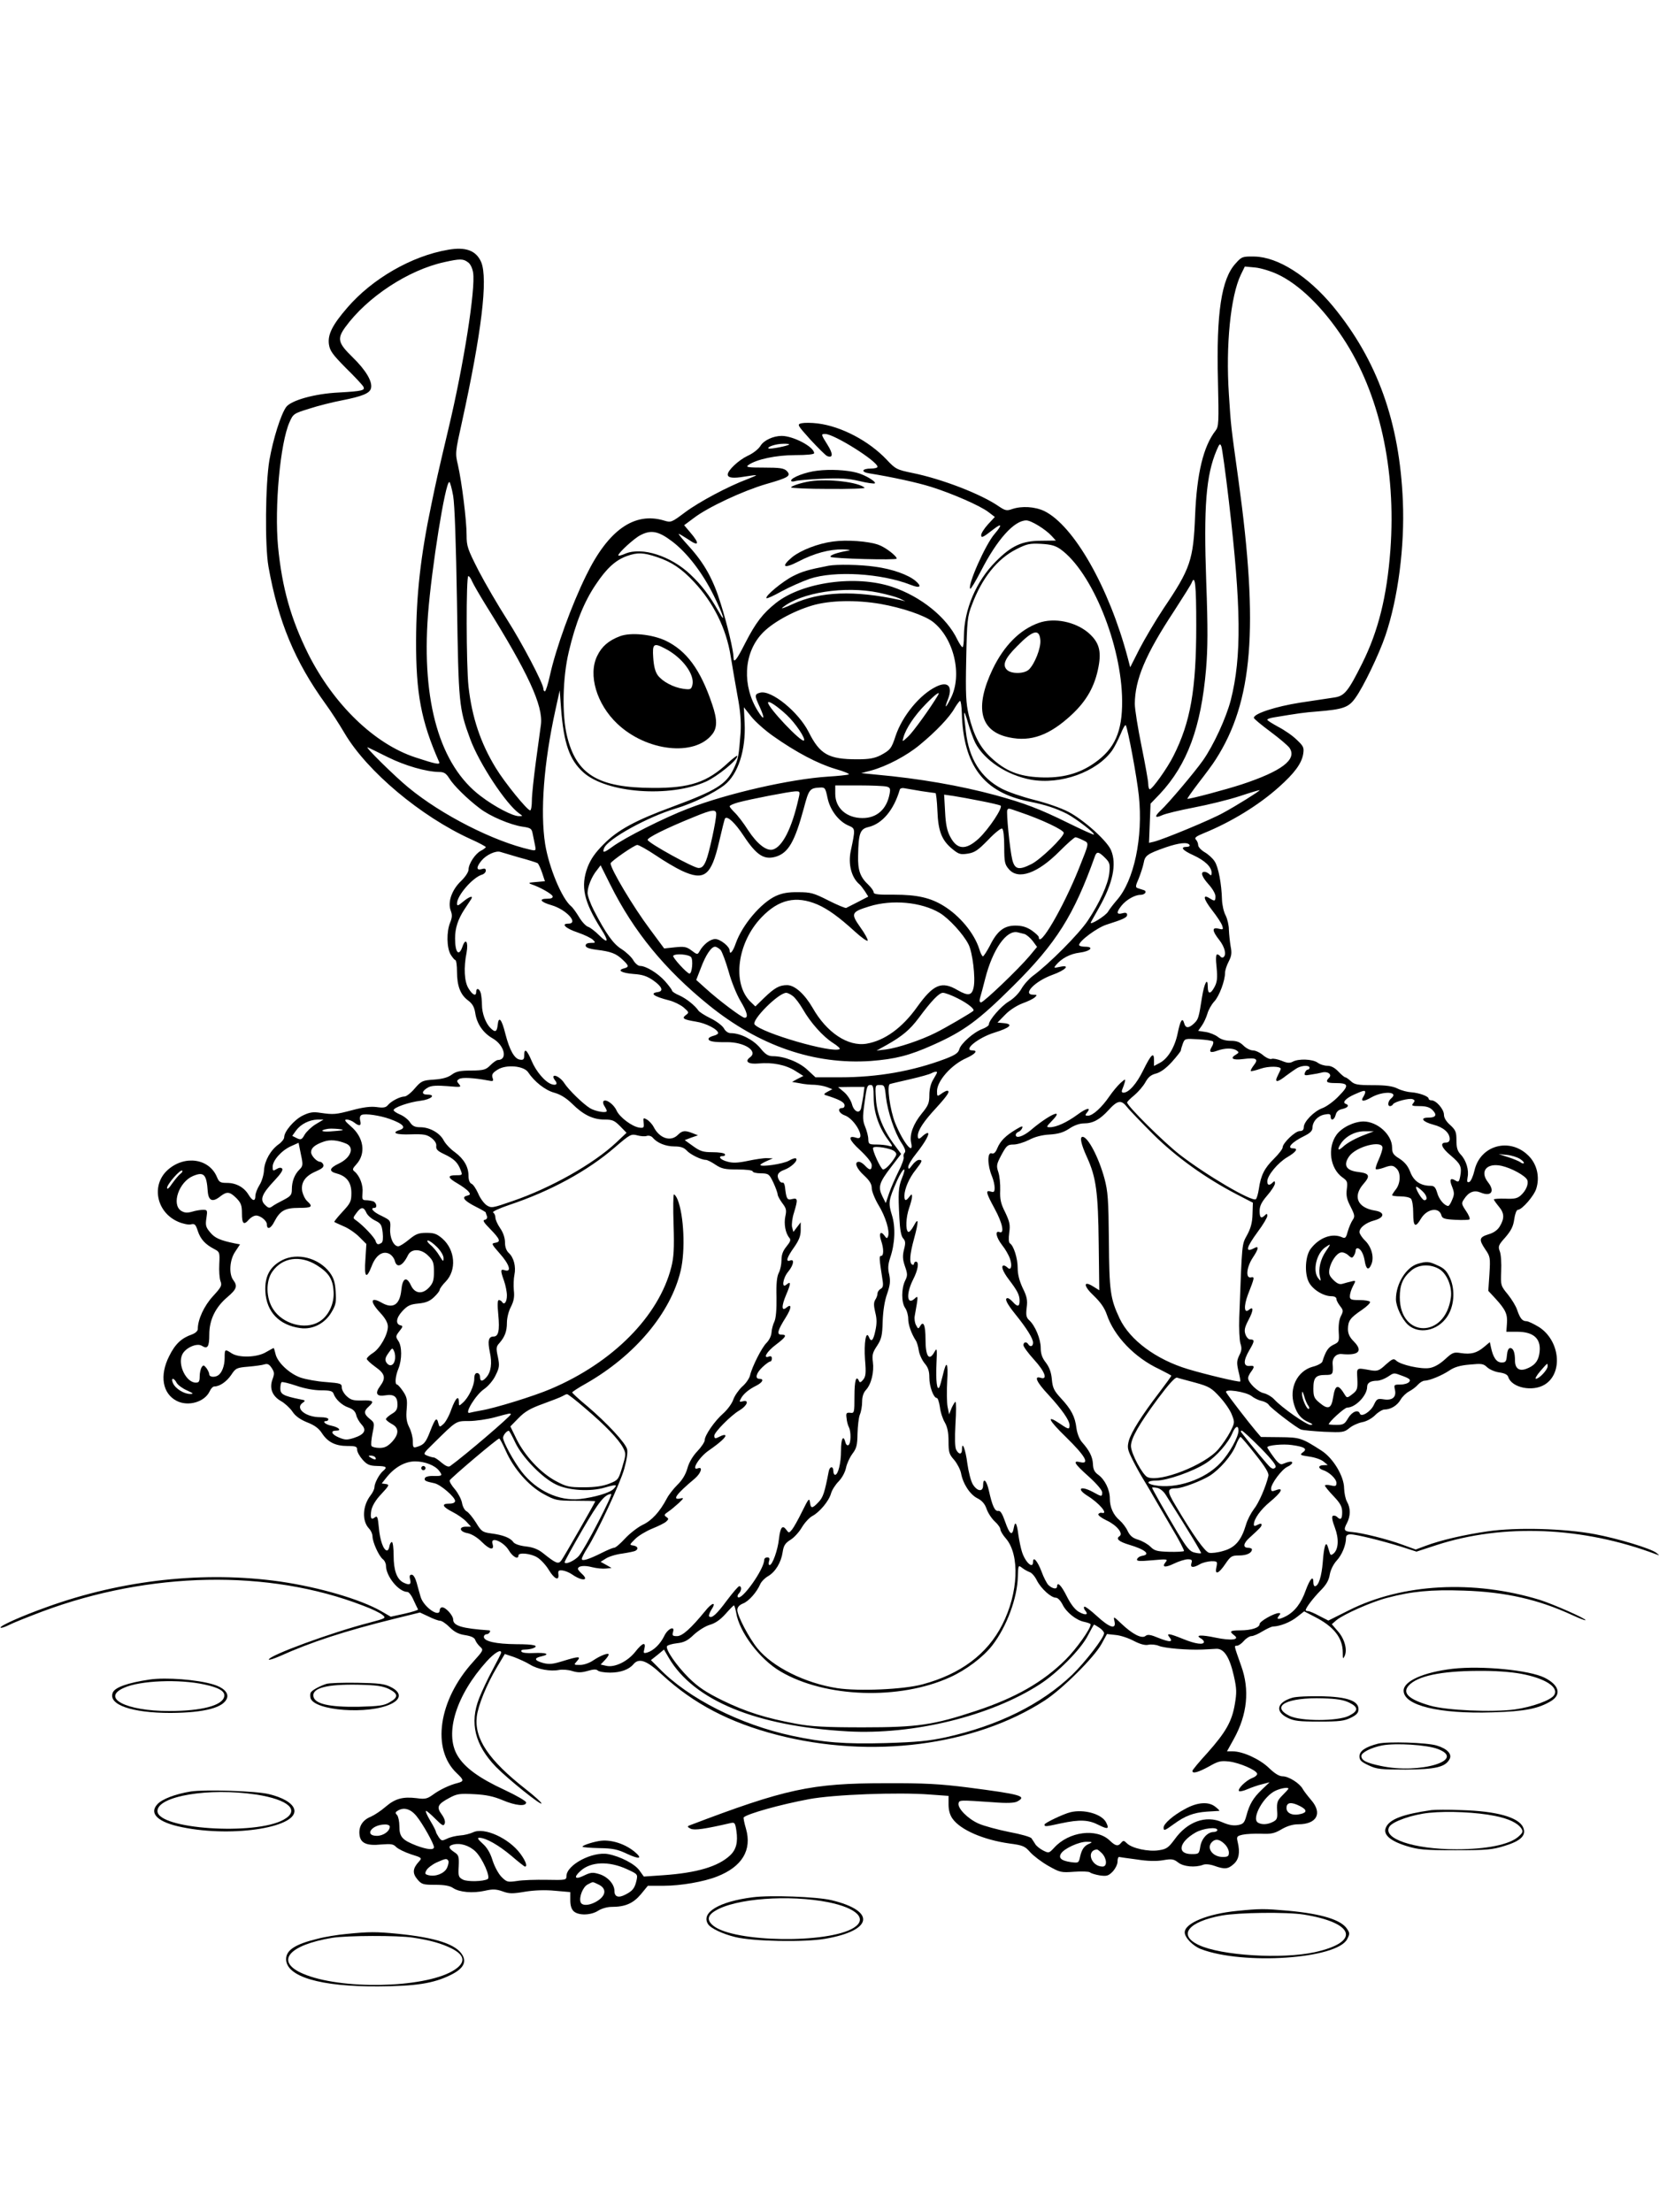 <?xml version="1.0" standalone="no"?>
<!DOCTYPE svg PUBLIC "-//W3C//DTD SVG 20010904//EN"
 "http://www.w3.org/TR/2001/REC-SVG-20010904/DTD/svg10.dtd">
<svg version="1.0" xmlns="http://www.w3.org/2000/svg"
 width="864pt" height="1152pt" viewBox="0 0 864 1152"
 preserveAspectRatio="xMidYMid meet">

<g transform="translate(0,1152) scale(0.1,-0.1)"
fill="#000000" stroke="none">
<path d="M2332 10219 c-188 -32 -394 -151 -523 -301 -78 -90 -103 -140 -96
-191 5 -34 19 -53 87 -122 46 -45 87 -89 92 -98 11 -20 -4 -24 -128 -31 -125
-6 -249 -41 -274 -76 -28 -40 -67 -164 -87 -276 -21 -125 -24 -444 -5 -554 51
-287 138 -495 297 -715 28 -38 73 -108 100 -154 117 -198 397 -433 657 -551
43 -19 77 -38 78 -41 0 -3 -11 -12 -25 -19 -31 -16 -65 -69 -65 -99 0 -12 -17
-38 -39 -59 -48 -46 -70 -109 -54 -153 9 -23 8 -37 -3 -64 -19 -47 -18 -130 3
-166 10 -16 21 -29 25 -29 4 0 8 -27 8 -60 0 -74 18 -121 58 -150 22 -17 32
-33 37 -65 8 -56 41 -104 90 -132 62 -35 81 -112 28 -113 -7 0 -24 -12 -39
-27 -24 -24 -34 -27 -100 -28 -57 0 -78 -4 -101 -21 -20 -15 -49 -23 -93 -26
-60 -4 -66 -7 -100 -46 -19 -23 -44 -42 -53 -42 -23 0 -70 -24 -87 -45 -11
-13 -24 -15 -59 -10 -32 4 -70 -1 -126 -16 -87 -23 -97 -24 -167 -14 -37 6
-56 3 -91 -14 -45 -22 -97 -83 -97 -113 0 -9 -13 -26 -29 -37 -42 -30 -73 -86
-76 -134 -1 -23 -11 -58 -23 -77 -12 -19 -22 -45 -22 -57 0 -31 -15 -29 -36 6
-23 38 -64 61 -112 61 -35 0 -41 4 -52 30 -40 97 -167 116 -255 39 -89 -78
-62 -221 52 -271 25 -11 55 -17 67 -14 20 5 25 0 36 -34 14 -43 39 -70 85 -94
29 -15 30 -18 27 -78 -2 -35 1 -75 6 -89 9 -23 5 -31 -39 -79 -46 -50 -79
-121 -79 -171 0 -10 -12 -21 -30 -28 -55 -19 -88 -50 -119 -113 -51 -101 -35
-195 39 -233 60 -31 146 -6 172 50 6 14 17 25 24 25 28 0 64 25 88 60 23 35
28 38 88 43 35 3 73 8 85 12 16 5 25 1 38 -19 14 -21 15 -30 4 -59 -17 -47 -1
-87 44 -113 20 -11 47 -36 60 -55 15 -23 40 -41 77 -56 39 -15 61 -32 77 -57
30 -46 70 -66 133 -66 43 0 50 -3 50 -20 0 -11 13 -34 28 -51 23 -26 36 -32
75 -33 50 -1 56 -6 31 -27 -19 -16 -44 -63 -44 -84 0 -9 -9 -28 -20 -42 -42
-54 -46 -132 -9 -172 11 -11 19 -30 19 -43 1 -30 32 -99 53 -117 10 -7 17 -23
17 -34 0 -55 66 -137 112 -137 7 0 22 -19 32 -43 11 -23 21 -45 23 -48 2 -3
-29 -13 -69 -22 l-73 -16 -50 29 c-109 62 -321 124 -525 154 -393 56 -822 10
-1217 -133 -129 -46 -248 -99 -240 -107 3 -3 22 3 44 14 21 11 99 42 173 70
559 209 1179 221 1670 31 44 -16 89 -38 101 -48 21 -17 20 -18 -67 -41 -198
-51 -524 -171 -524 -192 0 -4 26 4 58 18 162 73 339 131 599 195 l130 32 45
-21 c24 -12 51 -22 60 -22 9 0 31 -15 50 -34 25 -25 47 -36 81 -41 31 -5 48
-13 52 -25 3 -9 14 -25 25 -35 19 -17 18 -19 -36 -79 -181 -199 -218 -455 -85
-580 38 -36 38 -42 4 -51 -41 -10 -94 -35 -130 -62 -28 -20 -40 -23 -82 -17
-73 9 -113 -2 -162 -44 -24 -21 -59 -44 -77 -52 -43 -17 -64 -50 -60 -92 4
-46 36 -61 114 -53 51 4 63 2 77 -13 10 -10 44 -27 77 -38 58 -18 59 -19 41
-39 -32 -35 -34 -60 -7 -92 22 -26 30 -28 93 -28 47 0 76 -5 93 -17 33 -22
103 -28 165 -14 40 9 58 9 92 -3 35 -13 52 -13 117 -2 49 8 105 10 156 5 l80
-7 0 -42 c0 -28 6 -47 18 -58 25 -23 90 -21 127 3 17 11 47 20 70 20 71 0 112
18 152 65 l37 45 84 0 c87 0 208 21 276 48 131 51 183 138 151 249 -9 30 -14
57 -12 59 19 19 190 67 340 95 127 24 464 37 631 24 l96 -7 0 -45 c0 -29 7
-55 21 -74 41 -58 161 -110 297 -129 69 -9 80 -14 107 -45 17 -19 59 -51 94
-71 62 -35 67 -36 136 -31 40 3 77 1 81 -3 5 -5 28 -12 51 -16 36 -5 45 -3 67
19 14 15 26 38 26 52 0 14 3 25 8 25 4 -1 45 -7 92 -13 57 -9 102 -10 137 -4
46 8 56 6 79 -12 28 -22 89 -27 129 -12 12 5 36 3 59 -5 53 -19 71 -18 101 9
27 24 34 60 21 114 -7 29 -5 32 26 39 18 4 61 6 96 5 52 -2 69 1 106 23 29 17
59 26 86 26 98 0 129 57 68 127 -18 21 -38 47 -44 58 -16 29 -73 65 -104 65
-18 0 -41 14 -72 44 -48 46 -136 86 -188 86 l-30 0 36 65 c70 127 83 256 38
380 -38 108 -38 105 -22 105 8 0 24 11 36 25 12 14 30 25 39 25 10 0 36 11 58
25 22 13 47 25 55 25 36 1 90 22 125 50 l37 29 56 -29 c98 -50 145 -109 145
-185 0 -34 1 -37 10 -18 15 33 -1 90 -36 129 l-31 36 24 21 c38 31 182 95 263
116 128 34 229 44 400 38 217 -7 389 -46 566 -128 35 -16 65 -28 68 -26 6 7
-169 84 -239 106 -344 105 -715 85 -992 -54 l-108 -54 -47 24 c-25 14 -52 25
-58 25 -7 0 -13 2 -13 5 0 12 38 62 76 101 30 30 44 53 49 83 4 25 19 55 36
74 28 30 49 81 49 120 0 11 8 17 23 17 30 0 163 -33 263 -64 l81 -26 104 34
c347 113 763 96 1144 -48 19 -7 19 -7 2 7 -28 23 -200 75 -322 98 -160 30
-408 36 -555 15 -125 -18 -246 -46 -326 -76 l-51 -19 -69 25 c-78 29 -212 62
-262 66 -42 3 -47 10 -27 47 19 37 19 78 0 111 -8 14 -14 45 -15 69 0 63 -57
158 -118 197 -103 66 -111 69 -216 70 l-99 1 -29 34 c-33 39 -140 177 -152
198 -13 21 102 4 132 -19 12 -10 36 -22 52 -25 17 -4 33 -13 37 -20 10 -17
143 -119 168 -129 11 -4 66 -9 122 -12 95 -4 103 -3 130 19 15 13 46 27 67 31
23 4 51 20 68 37 16 16 38 29 48 29 32 0 66 20 84 51 9 16 29 35 44 43 15 8
36 23 46 35 11 12 26 21 35 21 27 1 90 27 129 53 26 18 57 27 106 31 62 6 71
5 91 -14 13 -12 41 -24 64 -27 27 -4 42 -11 46 -24 18 -56 127 -78 190 -39 97
60 79 230 -31 300 -27 16 -55 30 -65 30 -21 0 -33 15 -48 59 -6 19 -28 55 -48
80 -37 45 -38 47 -35 121 2 41 -1 88 -7 103 -10 26 -8 33 29 74 30 35 41 57
46 94 4 28 12 49 19 49 21 0 85 73 96 111 19 61 3 127 -40 170 -97 98 -252 56
-282 -76 -7 -30 -19 -57 -27 -60 -11 -4 -13 1 -9 24 8 38 -7 88 -35 118 -18
19 -23 36 -23 75 0 43 -4 53 -32 79 -21 18 -33 38 -33 54 0 28 -40 75 -65 75
-8 0 -15 4 -15 9 0 12 -49 30 -90 33 -19 1 -51 9 -71 19 -26 13 -61 18 -129
18 -79 0 -96 3 -115 21 -12 11 -25 20 -29 20 -4 0 -21 14 -36 30 -19 20 -38
30 -57 30 -16 0 -39 7 -52 17 -27 18 -98 21 -129 4 -15 -8 -29 -7 -57 5 -21 8
-44 13 -52 10 -8 -4 -28 5 -45 19 -16 14 -40 25 -53 25 -13 0 -35 11 -49 25
-19 19 -36 25 -66 25 -27 0 -51 7 -67 20 -14 11 -43 23 -64 26 l-39 6 19 27
c10 14 23 42 29 62 5 19 21 48 36 64 26 28 56 108 56 150 0 11 8 37 19 58 15
29 17 45 10 79 -4 24 -8 62 -9 86 0 24 -8 57 -17 75 -10 18 -18 55 -19 82 -2
82 -19 171 -38 199 -9 15 -33 37 -52 48 -19 11 -34 28 -34 37 0 9 -5 22 -12
29 -9 9 1 17 43 34 142 58 284 145 389 239 81 72 119 123 127 173 5 33 2 40
-34 74 -21 21 -65 51 -96 67 -31 17 -57 33 -57 37 0 4 15 9 33 12 126 21 160
26 227 31 136 11 164 21 199 71 41 56 124 229 156 324 66 194 101 465 91 700
-17 412 -133 734 -363 1014 -132 159 -288 258 -410 260 -62 1 -66 0 -98 -36
-74 -80 -101 -257 -92 -610 5 -218 4 -239 -12 -260 -64 -82 -98 -223 -107
-443 -9 -231 -24 -276 -164 -483 -43 -65 -99 -160 -126 -212 l-48 -95 -13 50
c-97 366 -281 689 -435 764 -49 23 -117 27 -167 10 -28 -10 -36 -8 -69 14 -92
64 -297 143 -450 174 -82 17 -88 20 -135 70 -92 97 -236 173 -359 188 -32 4
-69 4 -83 1 -25 -6 -24 -8 46 -86 40 -43 79 -82 87 -85 31 -12 31 12 2 58 -35
56 -35 57 -12 57 46 0 272 -142 272 -171 0 -5 -15 -9 -34 -9 -48 0 -54 -18 -9
-25 118 -19 252 -48 324 -71 111 -35 254 -98 296 -130 l34 -26 -36 -39 c-19
-21 -35 -46 -35 -55 0 -17 8 -14 63 29 45 35 48 25 7 -23 -48 -55 -143 -270
-127 -286 3 -3 28 39 56 93 84 164 173 263 236 263 25 0 100 -46 132 -81 l22
-24 -77 -1 c-99 0 -155 -26 -237 -109 -101 -101 -164 -250 -165 -387 0 -32 -3
-58 -7 -58 -5 0 -16 18 -27 39 -55 116 -190 225 -340 275 -189 63 -467 25
-605 -84 -68 -54 -105 -102 -159 -207 -46 -91 -62 -111 -62 -75 0 32 -31 166
-66 277 -39 128 -86 212 -167 301 -32 35 -56 64 -52 64 3 0 26 -14 51 -30 54
-38 59 -21 10 36 l-33 39 51 38 c75 57 256 141 375 176 119 34 133 43 108 69
-15 14 -36 17 -118 17 -83 0 -97 2 -82 13 41 30 145 52 244 52 62 0 99 4 99
10 0 33 -109 90 -169 90 -44 0 -93 -23 -110 -51 -11 -18 -39 -40 -68 -53 -46
-22 -103 -75 -103 -97 0 -18 29 -21 87 -11 32 5 59 9 61 7 1 -1 -19 -10 -45
-20 -100 -37 -253 -119 -324 -172 -71 -53 -74 -55 -110 -44 -155 47 -291 -49
-406 -285 -76 -154 -158 -380 -189 -521 -10 -46 -22 -83 -26 -83 -5 0 -8 6 -8
13 0 27 -112 240 -190 362 -46 72 -112 185 -147 252 -58 114 -63 128 -63 187
0 77 -25 275 -45 364 -15 62 -14 67 21 225 102 465 136 745 100 832 -26 60
-80 81 -174 64z m104 -64 c13 -8 24 -30 28 -55 13 -84 -48 -476 -129 -815 -56
-236 -64 -274 -88 -390 -57 -271 -79 -473 -80 -710 -1 -275 26 -420 120 -633
7 -16 -18 -11 -124 24 -213 70 -425 275 -558 539 -90 182 -136 343 -157 559
-19 205 11 539 60 648 19 43 22 45 103 70 46 15 122 34 169 43 107 21 146 37
152 63 9 34 -26 94 -96 162 -76 74 -81 96 -38 156 115 158 329 298 516 339 81
18 98 18 122 0z m4217 -63 c112 -52 236 -172 341 -332 190 -287 278 -683 247
-1105 -18 -241 -63 -422 -147 -590 -73 -146 -92 -169 -144 -177 -25 -4 -105
-16 -179 -27 -127 -20 -241 -57 -241 -79 0 -5 39 -37 86 -72 47 -35 92 -73
100 -85 40 -60 -41 -121 -250 -190 -83 -27 -263 -75 -282 -75 -3 0 23 37 58
83 35 45 76 100 90 123 193 301 224 685 118 1453 -40 290 -39 276 -50 448 -17
257 9 511 62 622 l21 43 54 -5 c30 -3 82 -19 116 -35z m-2543 -886 c0 -7 -102
-27 -108 -21 -8 8 40 24 76 24 17 1 32 -1 32 -3z m2290 -297 c64 -547 67 -809
10 -1034 -24 -93 -90 -237 -146 -316 -43 -61 -179 -222 -218 -258 -35 -33 -33
-44 7 -26 17 8 92 26 165 40 73 14 180 40 238 59 57 19 104 33 104 31 0 -5
-123 -82 -190 -118 -64 -36 -311 -138 -360 -150 l-26 -6 4 102 4 102 49 51
c142 152 214 346 240 649 9 107 10 214 1 455 -14 393 -1 555 54 685 15 35 18
38 25 20 4 -11 22 -140 39 -286z m-4040 29 c8 -46 15 -251 20 -558 8 -525 10
-549 69 -709 47 -127 186 -338 255 -387 20 -14 20 -14 -2 -14 -32 0 -126 49
-198 104 -213 160 -309 490 -275 946 19 244 90 690 111 690 4 0 13 -33 20 -72z
m1140 -237 c77 -58 157 -161 216 -280 50 -101 68 -159 27 -86 -49 86 -89 138
-147 193 -102 97 -252 145 -339 109 -20 -9 -37 -13 -37 -9 0 13 83 89 115 105
55 29 94 22 165 -32z m2023 -41 c164 -118 319 -499 321 -790 1 -160 -38 -249
-144 -323 -81 -57 -170 -80 -283 -75 -112 5 -181 33 -257 104 -57 53 -90 117
-115 221 -14 60 -17 106 -13 290 4 202 6 223 30 284 52 139 132 239 231 289
55 28 70 31 129 28 51 -3 74 -9 101 -28z m-2101 -41 c75 -25 128 -60 193 -130
101 -108 167 -242 190 -384 9 -55 25 -149 36 -209 15 -79 19 -131 16 -190 -9
-122 -12 -139 -36 -189 -39 -81 -90 -113 -316 -197 -196 -72 -288 -122 -361
-196 -45 -45 -67 -77 -84 -120 -37 -100 -20 -178 70 -321 42 -65 38 -81 -9
-34 -21 21 -48 42 -59 45 -11 4 -32 26 -46 50 -14 23 -32 49 -42 57 -48 40
-115 201 -135 324 -26 169 -7 421 53 695 l23 105 7 -95 c14 -182 44 -267 116
-332 120 -108 449 -133 639 -48 59 27 163 111 163 133 0 5 -21 -10 -48 -35
-109 -102 -199 -132 -392 -131 -285 1 -398 69 -447 270 -27 112 -23 304 9 438
35 150 80 262 142 353 56 84 103 126 162 147 54 19 85 18 156 -6z m-963 -127
c7 -16 39 -71 71 -123 220 -352 300 -525 287 -623 -3 -23 -15 -108 -26 -191
-11 -82 -21 -174 -21 -202 0 -29 -4 -53 -9 -53 -15 0 -133 145 -179 221 -79
129 -124 263 -142 424 -12 110 -13 575 -1 575 5 0 14 -13 20 -28z m3771 -228
c0 -336 -30 -505 -119 -681 -32 -64 -110 -173 -123 -173 -4 0 -8 12 -8 28 0
15 -16 103 -35 197 -19 93 -35 192 -35 220 1 126 55 256 204 482 47 73 89 139
92 148 18 46 24 -8 24 -221z m-1655 170 c43 -9 91 -22 109 -30 l31 -15 -30 7
c-236 51 -414 44 -555 -21 -41 -19 -66 -28 -55 -19 97 79 325 114 500 78z m11
-59 c113 -20 227 -59 271 -92 111 -85 157 -279 94 -400 -27 -54 -34 -55 -14
-4 26 67 0 95 -60 66 -86 -41 -178 -153 -213 -258 -21 -65 -28 -73 -78 -100
-32 -16 -60 -21 -121 -21 -150 0 -195 25 -254 143 -53 104 -194 219 -252 204
-30 -8 -30 -15 -3 -73 29 -64 25 -77 -9 -23 -82 131 -75 298 19 401 50 56 160
118 264 149 92 27 227 30 356 8z m298 -477 c-38 -64 -128 -189 -154 -213 -32
-30 -32 -30 -25 -5 13 47 58 114 115 172 52 54 81 74 64 46z m-786 -102 c45
-42 99 -123 89 -132 -13 -13 -187 171 -187 197 0 14 49 -19 98 -65z m911 12
c8 -275 114 -415 351 -462 85 -17 139 -35 197 -64 44 -23 147 -101 140 -108
-2 -2 -62 25 -133 60 -152 75 -230 104 -379 145 -185 50 -398 87 -620 107
l-80 8 50 13 c82 22 188 78 256 135 85 70 155 144 181 191 12 20 25 37 28 37
4 0 8 -28 9 -62z m-984 -120 c123 -87 235 -145 325 -172 47 -13 78 -27 70 -29
-8 -3 -56 -8 -105 -11 -196 -12 -529 -88 -732 -167 -123 -47 -329 -151 -393
-198 -45 -33 -54 -34 -44 -8 18 48 229 164 374 207 87 26 199 80 253 122 71
56 112 183 105 324 l-4 81 38 -48 c21 -27 72 -72 113 -101z m1054 -36 c47 -91
165 -169 290 -192 154 -28 343 40 423 152 12 17 31 55 44 85 12 30 24 51 27
46 11 -18 58 -270 68 -366 23 -218 -25 -444 -115 -545 -18 -21 -38 -47 -45
-59 -11 -21 -98 -75 -90 -56 2 4 21 38 42 75 73 128 94 229 63 301 -20 48
-141 157 -221 199 -40 21 -116 47 -180 63 -60 15 -136 41 -168 58 -109 57
-171 156 -187 299 -14 115 -12 123 11 45 11 -38 28 -85 38 -105z m-3059 -75
c91 -45 200 -76 267 -77 25 0 36 -7 52 -32 22 -37 94 -108 159 -157 52 -41
161 -87 224 -96 42 -6 47 -10 52 -36 3 -16 9 -43 12 -59 6 -30 5 -31 -23 -25
-191 43 -463 181 -636 324 -71 58 -232 217 -212 209 6 -2 53 -25 105 -51z
m2597 -153 c19 -5 21 -11 16 -38 -15 -80 -66 -126 -141 -126 -83 0 -142 52
-142 126 l0 44 123 0 c67 0 132 -3 144 -6z m-307 -60 c13 -63 59 -123 111
-144 34 -15 34 -17 10 -130 -15 -69 3 -140 45 -175 6 -5 19 -22 29 -37 l17
-27 -54 -28 c-29 -15 -57 -29 -61 -31 -4 -2 -46 15 -93 39 -77 39 -92 43 -157
43 -52 1 -84 -5 -117 -20 -77 -36 -174 -150 -208 -246 -15 -44 -32 -63 -32
-38 0 21 -49 60 -75 60 -26 0 -62 -28 -82 -64 -10 -18 -12 -18 -41 4 -26 20
-39 22 -87 17 l-56 -6 -74 100 c-87 116 -205 314 -205 343 0 10 124 96 139 96
8 0 51 -24 96 -54 44 -30 105 -66 135 -80 118 -55 154 -27 195 150 15 65 29
121 31 122 12 15 52 -22 98 -92 67 -101 106 -125 167 -107 65 20 98 78 145
251 27 102 31 106 86 109 25 1 27 -3 38 -55z m490 36 c36 -5 68 -10 72 -10 3
0 8 -42 10 -92 4 -108 23 -155 80 -201 32 -26 41 -28 80 -22 36 6 53 19 105
72 34 36 67 62 72 58 7 -3 11 -43 11 -95 0 -79 3 -92 24 -116 49 -58 150 -22
264 93 40 40 77 73 83 73 5 0 23 -7 39 -15 33 -17 35 -7 -22 -150 -82 -204
-208 -419 -208 -355 0 5 -17 21 -37 35 -27 18 -51 25 -85 25 -59 0 -95 -28
-133 -105 -16 -30 -32 -55 -36 -55 -4 0 -13 17 -19 38 -26 82 -101 173 -186
225 -68 42 -138 58 -256 58 -83 -1 -108 2 -108 12 0 8 -12 24 -26 38 -44 41
-57 76 -55 153 2 116 10 139 53 149 73 17 133 89 164 195 2 7 13 10 26 7 13
-2 52 -9 88 -15z m-642 -42 c-34 -151 -83 -248 -133 -262 -33 -9 -82 29 -129
101 -24 38 -56 79 -70 92 -14 14 -26 28 -26 32 0 5 19 13 43 20 66 18 269 57
298 58 26 1 27 0 17 -41z m950 -9 c52 -10 98 -21 103 -24 14 -9 -61 -122 -113
-171 -68 -63 -114 -60 -150 10 -16 30 -23 65 -26 129 l-5 89 49 -7 c27 -4 91
-16 142 -26z m203 -58 c113 -38 229 -93 229 -108 0 -22 -119 -137 -167 -162
-67 -34 -88 -29 -101 22 -13 53 -32 248 -26 259 7 10 2 11 65 -11z m-1581 -10
c0 -35 -37 -205 -53 -243 -12 -29 -22 -38 -39 -38 -26 0 -260 129 -265 146 -4
11 96 61 242 120 94 39 115 41 115 15z m2465 -161 c3 -5 -3 -10 -14 -10 -37 0
-23 -18 35 -44 60 -28 93 -60 94 -90 0 -16 -3 -17 -12 -8 -7 7 -18 12 -25 12
-23 0 -14 -26 22 -66 19 -21 35 -48 35 -61 0 -26 -3 -28 -30 -11 -38 24 -33
-3 12 -61 25 -32 49 -68 53 -81 7 -21 5 -22 -19 -16 -35 9 -34 -11 4 -59 29
-37 39 -78 21 -90 -5 -3 -12 -1 -16 5 -3 5 -11 10 -16 10 -7 0 -8 -25 -3 -68
5 -54 3 -75 -10 -100 -21 -40 -36 -41 -36 -1 0 53 -18 21 -30 -54 -17 -109
-19 -115 -42 -137 -28 -26 -44 -25 -51 2 -9 32 -20 15 -34 -54 -15 -72 -51
-131 -93 -153 l-30 -16 0 31 c0 44 -15 30 -56 -53 -34 -70 -75 -117 -103 -117
-9 0 -11 6 -6 18 4 9 10 26 13 37 4 18 2 17 -23 -5 -15 -14 -41 -45 -58 -70
-39 -57 -86 -100 -111 -100 -15 0 -16 3 -6 15 26 31 -1 26 -48 -9 -56 -41
-111 -66 -144 -66 -20 0 -20 2 12 35 66 68 -18 30 -114 -52 -39 -32 -76 -43
-76 -23 0 6 6 13 14 16 8 3 17 12 20 21 4 11 -4 9 -32 -8 -55 -33 -82 -60 -98
-98 -9 -23 -19 -31 -29 -27 -24 9 -23 -62 1 -119 8 -19 14 -46 14 -60 0 -22
-4 -25 -20 -20 -29 9 -25 -6 20 -89 41 -75 53 -133 25 -122 -25 9 -17 -28 14
-68 17 -21 35 -53 41 -71 13 -38 5 -64 -13 -46 -6 6 -15 11 -19 11 -17 0 -6
-31 26 -73 45 -59 56 -81 56 -111 0 -31 -11 -33 -35 -6 -10 11 -22 20 -27 20
-19 0 -5 -28 40 -84 59 -73 92 -126 92 -148 0 -20 -15 -24 -25 -8 -9 15 -25
12 -25 -5 0 -8 25 -42 55 -75 57 -62 73 -107 35 -95 -37 12 -22 -22 39 -87 70
-76 111 -134 111 -159 0 -24 -4 -24 -48 6 -77 52 -63 21 31 -70 99 -97 125
-142 72 -129 -41 10 -29 -9 45 -75 41 -37 70 -71 70 -82 0 -24 -2 -24 -47 1
-65 35 -90 19 -30 -19 63 -39 112 -98 75 -89 -7 2 -15 -2 -18 -7 -2 -6 17 -20
42 -32 54 -25 90 -69 68 -83 -20 -13 -3 -28 50 -44 85 -25 115 -51 68 -58 -12
-2 -23 -9 -26 -17 -4 -11 11 -12 79 -6 77 7 82 6 70 -9 -23 -28 -3 -31 44 -8
25 12 57 22 71 22 21 0 24 -4 19 -20 -8 -24 9 -26 45 -5 14 8 40 14 58 15 32
0 33 -1 27 -31 -10 -43 12 -35 48 19 26 38 32 42 71 42 39 0 66 13 66 32 0 4
-9 8 -20 8 -28 0 -25 23 6 51 58 53 64 59 64 69 0 7 -6 7 -20 0 -15 -8 -20 -8
-20 1 0 29 35 78 85 119 59 49 73 76 30 60 -21 -8 -25 -7 -25 9 0 25 56 100
85 113 14 6 25 16 25 21 0 9 -17 7 -51 -7 -10 -5 -25 7 -47 38 -18 24 -32 47
-32 49 0 11 83 19 128 12 66 -9 83 -20 57 -38 -17 -13 -15 -15 33 -22 29 -4
62 -15 75 -26 l22 -18 -22 -1 c-28 0 -30 -16 -4 -25 33 -10 71 -46 71 -67 0
-17 -4 -19 -30 -13 -16 4 -30 3 -30 -1 0 -4 20 -29 45 -55 36 -38 45 -55 45
-84 0 -36 -8 -43 -27 -24 -6 6 -16 8 -22 5 -6 -4 -3 -25 11 -61 22 -58 19
-113 -7 -135 -12 -10 -16 -9 -20 4 -3 9 -7 23 -10 32 -10 32 -20 2 -26 -80 -6
-75 -22 -126 -41 -126 -5 0 -8 9 -8 20 0 38 -17 20 -40 -42 -23 -66 -57 -110
-102 -134 -37 -19 -54 -19 -38 1 10 12 10 15 0 15 -24 0 -100 -43 -100 -57 0
-19 -43 -33 -101 -33 -53 0 -59 -5 -31 -26 31 -23 -15 -29 -97 -12 -75 16
-109 14 -77 -4 9 -5 16 -13 16 -18 0 -17 -45 -11 -108 15 -72 29 -90 32 -72
10 22 -27 3 -28 -55 -5 -43 18 -58 20 -69 11 -19 -16 -67 8 -125 63 -42 40
-43 40 -37 14 11 -46 -25 -35 -92 27 -33 30 -62 52 -65 48 -4 -3 -2 -12 5 -20
19 -23 1 -26 -33 -7 -21 12 -43 41 -63 81 -29 58 -50 79 -51 51 -1 -16 -25
-11 -45 8 -8 8 -25 40 -36 71 -21 55 -44 81 -44 49 0 -39 -41 -1 -58 54 -6 19
-14 58 -18 85 -8 64 -17 78 -24 40 -8 -46 -22 -36 -45 30 -15 43 -25 59 -36
57 -18 -3 -31 25 -49 106 -12 54 -30 70 -30 27 0 -36 -31 -32 -54 6 -10 17
-22 65 -28 107 -9 73 -28 123 -28 74 0 -27 -16 -28 -30 -2 -7 13 -8 59 -4 135
4 63 4 115 0 115 -3 0 -12 -15 -20 -32 l-13 -33 -8 39 c-4 21 -5 81 -2 133 6
101 -4 114 -23 31 -7 -29 -15 -57 -18 -62 -12 -21 -19 34 -15 119 4 87 3 89
-12 62 -27 -47 -45 -19 -45 69 0 73 -11 99 -28 68 -9 -15 -11 -15 -21 5 -7 12
-10 34 -7 49 19 106 19 108 -1 89 -40 -36 -45 25 -8 99 26 50 33 94 15 94 -5
0 -10 -5 -10 -11 0 -5 -4 -7 -10 -4 -15 9 -12 53 10 133 25 92 25 118 -1 69
-11 -21 -24 -35 -29 -32 -15 9 -12 77 5 125 8 23 15 50 15 59 -1 14 -2 14 -14
-1 -18 -24 -26 -23 -26 5 1 37 25 93 59 135 35 45 37 52 17 52 -8 0 -24 -12
-35 -27 -16 -22 -20 -24 -21 -10 0 10 18 41 41 69 47 59 74 108 60 108 -5 0
-16 -7 -25 -15 -19 -19 -26 -19 -26 0 0 29 30 75 96 146 60 66 75 89 56 89 -4
0 -18 -7 -30 -16 -21 -15 -22 -14 -22 14 0 53 75 138 153 172 46 21 62 40 32
40 -53 0 30 67 115 93 81 25 100 44 48 49 l-33 3 40 41 c23 24 61 48 90 59 28
10 57 24 65 32 12 11 11 13 -8 13 -60 0 7 70 98 103 70 25 98 55 39 42 -31 -7
-32 -6 -20 9 29 35 74 59 123 65 57 7 79 31 29 31 -17 0 -31 4 -31 9 0 21 95
91 143 106 88 28 107 37 107 51 0 10 -7 13 -25 8 -31 -8 -32 5 -4 40 24 30 69
56 98 56 25 0 37 19 17 25 -9 3 -23 7 -31 10 -12 4 -12 11 5 49 10 25 22 61
26 81 7 40 18 48 114 82 70 24 115 29 125 13z m-3492 -65 c49 -13 92 -27 97
-30 4 -3 15 -25 23 -49 l15 -45 -46 -4 c-39 -3 -43 -5 -24 -12 45 -15 106 -50
110 -62 2 -9 -7 -13 -27 -13 -48 0 -37 -17 22 -34 78 -23 143 -96 86 -96 -39
0 -13 -25 50 -46 35 -12 70 -29 79 -38 15 -15 14 -16 -11 -16 -17 0 -27 -5
-27 -14 0 -10 18 -17 58 -22 73 -9 101 -19 135 -52 33 -31 34 -38 6 -45 -37
-10 -11 -24 51 -29 46 -3 70 -11 103 -34 45 -32 54 -55 24 -60 -46 -6 -23 -23
60 -44 23 -6 56 -22 73 -36 29 -25 29 -27 13 -39 -24 -18 -15 -24 51 -35 53
-8 116 -41 116 -60 0 -4 -11 -11 -25 -14 -14 -4 -25 -10 -25 -16 0 -13 28 -18
95 -17 92 1 165 -47 121 -79 -30 -22 -8 -37 45 -32 71 7 141 -7 190 -38 l43
-27 -30 -15 -29 -16 40 -7 c22 -5 57 -8 77 -8 20 -1 49 -6 65 -12 l28 -11 -25
-13 c-19 -10 -21 -15 -10 -18 67 -21 95 -35 98 -50 2 -10 -3 -17 -12 -17 -27
0 -18 -27 13 -38 55 -19 115 -134 61 -117 -47 15 -40 -10 19 -64 39 -37 61
-65 61 -79 0 -27 -11 -28 -35 -2 -10 11 -24 20 -32 20 -26 0 -13 -35 27 -71
29 -27 40 -45 40 -66 0 -16 16 -56 35 -88 37 -60 60 -137 50 -163 -5 -13 -8
-12 -19 4 -20 27 -30 11 -17 -27 14 -41 14 -79 0 -79 -11 0 -11 -9 7 -124 5
-30 3 -41 -10 -48 -9 -5 -16 -16 -16 -24 0 -8 -5 -23 -12 -33 -8 -14 -8 -29 0
-64 9 -34 9 -59 1 -96 -11 -53 -22 -63 -34 -33 -15 36 -26 -32 -20 -118 6 -71
4 -88 -10 -105 -11 -14 -18 -16 -21 -7 -15 34 -24 3 -24 -78 0 -87 -1 -90 -22
-87 -20 2 -23 -2 -19 -28 1 -16 7 -38 12 -47 12 -23 11 -85 -2 -93 -6 -4 -13
2 -16 14 -11 42 -23 20 -23 -43 0 -65 -15 -126 -31 -126 -5 0 -9 9 -9 20 0 27
-19 25 -24 -2 -21 -109 -29 -135 -53 -160 -33 -35 -41 -35 -45 0 -3 23 -8 17
-40 -48 -20 -41 -44 -84 -53 -95 -16 -19 -17 -19 -30 -1 -20 27 -31 13 -38
-46 -6 -59 -34 -138 -49 -138 -5 0 -6 9 -3 20 5 14 2 20 -9 20 -9 0 -16 -6
-16 -13 0 -48 -117 -213 -137 -194 -4 4 -1 13 5 19 14 14 16 38 2 38 -5 0 -34
-34 -65 -75 -53 -72 -79 -95 -92 -82 -3 4 2 18 11 33 30 45 5 41 -32 -6 -73
-89 -118 -130 -146 -130 -23 0 -26 3 -21 21 12 36 -28 18 -46 -21 -20 -41 -55
-75 -87 -85 -21 -6 -22 -4 -16 19 9 38 -10 32 -47 -15 -40 -51 -107 -83 -150
-74 l-31 7 21 22 c12 12 21 26 21 30 0 11 -41 -4 -80 -30 -20 -14 -49 -24 -69
-24 -33 0 -34 0 -16 20 23 26 10 26 -74 0 -52 -16 -70 -18 -102 -10 -47 13
-50 26 -8 35 47 11 24 20 -41 17 -34 -2 -60 1 -64 7 -5 7 2 11 18 11 13 0 31
3 40 6 37 14 10 22 -85 22 -107 1 -169 15 -169 38 0 8 7 14 15 14 12 0 24 19
13 20 -144 10 -188 24 -188 57 0 20 -38 63 -57 63 -7 0 -13 -7 -13 -15 0 -41
-82 15 -99 68 -5 18 -15 51 -21 75 -7 25 -17 42 -26 42 -10 0 -13 -7 -8 -25 7
-27 -4 -32 -37 -15 -33 18 -49 64 -49 140 0 38 -4 70 -9 70 -5 0 -11 -10 -13
-22 -2 -13 -7 -22 -13 -22 -18 2 -36 52 -42 119 -5 54 -8 63 -20 54 -20 -17
-26 -5 -19 37 5 23 23 54 52 84 41 44 43 49 24 52 l-22 3 23 29 c43 55 98 86
151 86 50 0 104 -21 125 -49 19 -25 16 -28 -28 -27 -25 1 -44 -4 -46 -11 -5
-13 2 -17 50 -27 32 -7 107 -72 107 -92 0 -9 -11 -14 -30 -14 -43 0 -37 -16
18 -44 26 -13 58 -36 71 -50 l24 -26 -26 0 c-40 0 -34 -27 9 -34 22 -5 50 -22
75 -47 40 -40 65 -44 54 -8 -13 41 59 11 86 -36 20 -33 49 -48 49 -25 0 17 64
11 98 -10 18 -11 45 -40 60 -65 29 -48 55 -60 50 -22 -2 18 1 21 22 19 14 -2
36 -11 50 -21 52 -36 91 -33 50 4 -11 10 -20 21 -20 25 0 16 33 20 74 9 24 -6
56 -9 72 -7 l29 3 -28 16 -29 16 27 17 c15 10 53 22 86 26 32 5 63 11 69 15
17 10 11 23 -12 27 -21 3 -20 4 10 34 17 17 57 41 89 54 32 13 65 29 73 37 13
12 13 15 0 24 -13 8 -11 13 10 27 14 9 38 30 55 45 27 26 28 28 8 24 -45 -10
-21 23 76 104 32 28 43 63 16 53 -39 -15 6 59 58 94 59 41 91 71 84 78 -3 3
-14 1 -25 -5 -27 -14 -32 -14 -32 3 0 18 87 106 130 131 41 24 54 57 19 48
-18 -5 -20 -3 -11 13 13 25 40 48 80 68 34 17 43 36 17 36 -25 0 -17 30 16 61
17 16 35 29 40 29 5 0 9 7 9 16 0 10 -6 14 -15 10 -34 -13 -12 26 35 61 54 41
61 53 29 53 -25 0 -20 21 24 91 30 48 31 73 3 50 -26 -22 -27 7 -2 66 26 61
26 74 1 53 -26 -22 -18 35 10 68 28 34 34 68 10 58 -25 -9 -17 16 20 68 26 37
35 60 35 90 l0 41 -19 -25 -19 -25 -7 25 c-3 14 1 48 10 75 21 70 20 78 -10
71 -26 -7 -30 1 -37 64 -2 14 -7 23 -12 22 -5 -2 -13 2 -17 10 -17 26 -9 44
25 56 36 13 73 48 62 59 -4 4 -20 -1 -37 -11 -29 -17 -149 -35 -149 -22 0 3
15 12 33 20 l32 14 -30 1 c-17 1 -62 -6 -100 -14 -52 -11 -80 -12 -107 -4 -38
10 -52 29 -22 29 8 0 12 5 9 10 -3 6 -32 10 -64 10 -49 0 -65 5 -102 32 l-43
31 34 13 35 12 -28 11 c-40 16 -54 14 -77 -9 -37 -37 -95 -18 -125 40 -8 16
-25 34 -36 40 -19 11 -20 9 -17 -17 3 -25 0 -28 -22 -25 -38 5 -103 54 -119
89 -14 32 -55 62 -68 49 -4 -4 -2 -16 5 -26 7 -11 12 -22 12 -25 0 -13 -58 -3
-87 14 -36 22 -111 95 -133 129 -16 26 -48 47 -57 38 -3 -3 0 -12 7 -21 16
-19 8 -29 -17 -21 -34 11 -81 66 -104 121 -25 59 -39 70 -39 29 0 -20 -4 -25
-22 -22 -29 4 -54 49 -76 134 -19 77 -35 96 -40 47 -4 -37 -13 -41 -38 -16
-25 25 -44 77 -44 120 0 21 -3 48 -6 61 -7 25 -24 30 -24 7 0 -25 -19 -17 -40
18 -22 35 -26 108 -10 187 10 55 -5 78 -21 32 -19 -56 -39 -34 -39 42 0 53 15
99 49 151 15 22 30 46 35 53 13 21 -11 13 -43 -14 -25 -21 -31 -23 -31 -9 0
41 80 134 129 150 12 3 21 13 21 21 0 11 -6 13 -19 9 -31 -10 -32 9 -3 44 25
30 74 52 97 45 6 -2 50 -15 98 -29z m3052 -2 c25 -25 27 -33 22 -81 -6 -56
-50 -153 -111 -245 -47 -71 -204 -228 -287 -289 -20 -15 -47 -45 -60 -68 -13
-23 -41 -51 -65 -65 -40 -24 -104 -97 -104 -120 0 -6 -15 -16 -33 -23 -45 -16
-113 -76 -121 -106 -5 -19 -21 -30 -73 -50 -170 -64 -352 -96 -547 -96 l-129
0 -42 39 c-44 41 -121 71 -180 71 -24 0 -39 9 -67 44 -37 43 -102 76 -153 76
-13 0 -27 10 -35 25 -7 13 -38 37 -69 52 -31 15 -60 34 -64 41 -17 25 -61 61
-98 78 -22 9 -39 21 -39 25 0 5 -17 27 -37 50 -38 42 -99 79 -130 79 -10 0
-26 14 -35 30 -10 17 -37 42 -60 57 -44 27 -81 79 -145 202 -18 35 -33 76 -33
91 0 32 21 85 49 119 l19 25 51 -102 c122 -244 283 -440 511 -625 264 -214
551 -312 845 -292 128 10 200 28 323 83 162 72 238 128 418 307 225 223 317
369 427 678 9 24 20 22 52 -10z m-1498 -243 c55 -24 113 -66 193 -139 36 -33
67 -55 69 -49 2 5 -15 37 -39 70 -50 71 -47 79 47 108 119 37 271 23 367 -34
47 -28 123 -110 150 -164 21 -40 37 -174 27 -222 -9 -45 -28 -48 -84 -16 -83
49 -126 30 -210 -87 -78 -110 -170 -176 -264 -192 -97 -16 -208 58 -281 187
-42 72 -93 118 -133 118 -40 0 -65 -14 -120 -67 l-45 -44 -27 26 c-95 96 -67
307 59 438 90 94 180 114 291 67z m1079 -154 c11 -4 30 -20 43 -37 l22 -30
-39 -47 c-57 -68 -239 -242 -253 -242 -7 0 -9 8 -5 23 4 12 16 58 27 101 39
153 111 255 169 241 8 -2 24 -6 36 -9z m-1583 -83 c8 -10 27 -61 42 -113 14
-52 42 -120 61 -152 35 -58 43 -88 22 -88 -14 0 -135 91 -202 152 l-50 45 24
62 c25 67 54 111 74 111 7 0 20 -8 29 -17z m-154 -37 c12 -15 5 -86 -8 -86
-13 0 -91 86 -85 93 13 13 81 7 93 -7z m529 -202 c13 -9 36 -40 53 -69 40 -70
104 -142 157 -176 24 -15 39 -29 35 -32 -39 -23 -405 83 -443 128 -18 22 124
165 165 165 6 0 21 -7 33 -16z m860 -13 c54 -27 90 -57 81 -65 -12 -11 -147
-90 -196 -114 -75 -38 -197 -79 -259 -87 l-49 -6 54 30 c81 46 119 78 165 139
69 93 107 132 127 132 11 0 46 -13 77 -29z m1329 -224 c4 -4 1 -17 -6 -28 -17
-28 -8 -34 30 -20 39 14 79 14 99 1 13 -9 13 -12 -2 -21 -35 -20 -19 -31 36
-24 69 9 82 1 56 -32 -11 -14 -18 -28 -16 -30 2 -3 26 3 52 12 41 14 104 13
104 -1 0 -3 -7 -18 -15 -34 -20 -39 -4 -39 44 -1 20 15 46 33 58 40 27 14 63
14 63 1 0 -5 -4 -10 -9 -10 -5 0 -12 -7 -15 -16 -5 -14 -1 -16 31 -10 21 3 47
8 58 11 29 8 54 -10 37 -27 -21 -21 -13 -28 31 -28 71 0 75 -11 20 -67 -26
-28 -65 -56 -87 -64 -43 -16 -96 -70 -96 -99 0 -14 -7 -20 -21 -20 -24 0 -89
-63 -89 -85 0 -8 -20 -34 -45 -59 -50 -49 -69 -87 -79 -158 -4 -26 -11 -50
-16 -53 -22 -13 -256 124 -397 233 -82 64 -273 253 -273 271 0 4 17 21 38 38
20 17 46 47 57 67 15 27 29 39 57 46 24 7 52 28 82 61 25 28 46 55 46 59 0 5
5 21 10 35 10 27 12 27 80 23 38 -2 72 -7 77 -11z m-3567 -160 c33 -50 89 -94
136 -107 33 -9 63 -28 93 -57 58 -58 109 -83 169 -83 42 0 52 -5 82 -35 l33
-34 -54 -51 c-117 -110 -339 -236 -541 -305 -104 -36 -109 -37 -134 -21 -14
10 -34 37 -44 62 -11 24 -26 47 -35 50 -9 4 -15 19 -15 41 0 47 -24 88 -71
123 -23 16 -49 44 -58 61 -20 39 -73 69 -122 69 -28 0 -41 6 -54 26 -9 14 -32
32 -51 40 -19 8 -34 18 -34 23 0 14 81 42 141 49 55 7 82 32 34 32 -32 0 -29
19 6 38 17 9 46 10 99 6 70 -6 74 -6 61 10 -13 15 -13 19 0 27 14 10 79 6 148
-7 30 -6 33 -5 26 14 -5 17 1 26 27 42 44 28 135 20 158 -13z m2130 -2 c0 -2
-9 -19 -20 -37 -13 -21 -20 -51 -20 -81 0 -41 -6 -55 -39 -95 -45 -55 -65
-110 -56 -152 16 -71 -41 -1 -83 102 -27 68 -45 198 -27 203 5 2 53 13 105 25
52 12 102 26 110 31 17 9 30 11 30 4z m-330 -130 c0 -75 26 -152 71 -215 31
-42 31 -43 8 -37 -13 4 -42 7 -65 7 -38 0 -41 2 -42 28 0 15 -8 44 -16 64 -13
31 -14 50 -5 115 13 98 15 103 34 103 12 0 15 -13 15 -65z m64 2 c9 -76 45
-185 81 -239 18 -27 23 -44 17 -50 -6 -6 -8 -16 -6 -23 3 -7 -9 -42 -27 -76
-17 -35 -40 -86 -49 -114 l-17 -50 -18 36 c-23 48 -17 70 46 152 l52 68 -31
42 c-61 80 -95 163 -100 243 -5 74 -4 74 21 74 23 0 25 -4 31 -63z m-118 6
c-4 -27 -10 -56 -12 -66 -9 -29 -37 -15 -47 23 -5 19 -23 47 -40 62 l-32 27
69 1 68 0 -6 -47z m2614 20 c0 -5 -4 -15 -9 -23 -18 -27 -1 -29 42 -4 61 34
145 30 102 -6 -17 -14 -20 -40 -6 -40 6 0 13 4 16 10 8 13 84 33 102 26 12 -5
13 -9 3 -21 -11 -13 -6 -15 34 -15 33 0 52 -6 66 -20 26 -26 18 -40 -21 -40
-47 0 -30 -22 27 -37 51 -13 84 -42 84 -74 0 -12 -7 -19 -20 -19 -33 0 -23
-27 25 -67 51 -43 59 -58 50 -107 -6 -31 -9 -34 -26 -23 -26 16 -32 4 -16 -34
11 -29 12 -39 0 -66 -7 -18 -16 -33 -21 -33 -19 1 -48 34 -57 68 -9 30 -16 37
-35 37 -51 0 -87 24 -105 71 -12 32 -29 52 -56 70 -33 20 -39 30 -39 58 0 67
-76 136 -150 136 -50 -1 -113 -32 -140 -70 -48 -68 -33 -175 31 -221 26 -18
28 -24 23 -62 -4 -33 0 -53 20 -91 22 -44 23 -51 10 -70 -8 -12 -19 -38 -25
-59 -8 -31 -13 -37 -27 -31 -53 25 -121 0 -166 -59 -28 -37 -33 -124 -11 -171
19 -40 76 -76 120 -76 15 0 25 -6 25 -14 0 -8 9 -24 19 -37 17 -22 18 -26 4
-53 -9 -18 -13 -48 -11 -82 3 -50 2 -53 -28 -67 -27 -13 -40 -33 -57 -87 -2
-8 -25 -21 -50 -27 -81 -22 -125 -112 -97 -199 15 -48 36 -73 75 -90 23 -10
25 -13 10 -14 -21 0 -150 90 -189 133 -13 14 -37 28 -54 32 -31 6 -82 55 -82
79 0 7 7 21 15 32 20 27 19 34 -7 31 -33 -3 -34 26 -2 81 29 49 29 57 4 57 -8
0 -19 12 -24 27 -7 21 -4 36 17 76 26 49 26 72 1 51 -25 -21 -27 20 -5 79 36
92 36 94 15 90 -28 -5 -22 53 10 102 32 48 34 65 7 50 -48 -25 -41 3 19 85 28
37 50 75 50 83 0 13 -3 13 -12 4 -20 -20 -28 -14 -28 22 0 26 10 46 40 81 22
25 40 54 40 63 0 12 -3 13 -12 4 -17 -17 -28 -15 -28 6 0 31 55 97 104 126 46
27 59 46 31 46 -37 0 -7 33 59 65 28 14 41 26 41 41 1 34 27 63 63 70 25 5 32
3 32 -10 0 -25 19 -19 26 8 4 17 15 27 35 31 30 7 38 20 17 27 -19 7 1 29 46
49 45 20 56 23 56 12z m-1104 -220 c119 -118 271 -227 434 -312 l85 -44 -2
-60 c-1 -43 -9 -73 -28 -108 -28 -52 -26 -31 -41 -429 -2 -58 1 -119 6 -136 8
-23 7 -38 -6 -62 -13 -28 -14 -40 -4 -83 7 -27 11 -51 9 -53 -6 -5 -185 38
-271 64 -167 50 -304 152 -357 264 -49 104 -54 143 -56 406 -2 214 -5 255 -23
323 -30 110 -86 217 -114 217 -16 0 -8 -38 22 -104 49 -107 59 -184 62 -453
l3 -242 -32 20 c-53 33 -51 2 4 -49 34 -33 55 -62 67 -97 38 -113 145 -225
274 -285 34 -17 62 -32 62 -34 0 -3 -29 -43 -64 -89 -91 -119 -144 -204 -157
-249 -9 -34 -7 -46 15 -91 14 -29 38 -73 53 -98 15 -25 42 -69 58 -98 17 -29
61 -104 98 -168 38 -63 66 -118 63 -120 -3 -3 -38 -5 -78 -4 -61 2 -75 5 -96
26 -14 14 -42 30 -64 37 -28 8 -43 20 -55 45 -8 18 -27 43 -42 56 -33 28 -51
68 -51 113 0 47 -26 99 -60 124 -20 14 -27 28 -28 56 -2 38 -18 70 -57 114
-13 15 -25 44 -29 73 -7 60 -27 98 -81 156 -36 39 -43 54 -47 98 -3 36 -13 63
-31 87 -20 25 -27 47 -27 77 0 46 -29 116 -60 144 -15 14 -18 26 -13 66 5 39
1 58 -21 102 -17 37 -26 70 -26 104 0 51 -21 116 -40 128 -7 4 -8 25 -4 56 6
41 2 57 -21 106 -23 45 -28 68 -26 115 1 32 -3 75 -10 95 -11 33 -9 41 17 90
26 48 32 53 63 53 18 0 54 11 80 24 30 16 68 26 108 28 45 3 72 11 102 31 25
17 54 27 76 27 47 0 83 20 127 68 48 53 67 56 97 18 13 -17 75 -81 137 -143z
m-3976 80 c72 -26 88 -46 50 -58 -44 -14 -16 -25 59 -22 68 2 84 -1 108 -19
18 -14 27 -29 25 -42 -2 -17 7 -26 41 -42 51 -24 71 -43 86 -83 10 -26 10 -27
-24 -27 -47 0 -44 -13 8 -43 24 -14 50 -33 57 -42 11 -14 10 -17 -9 -22 -29
-7 -13 -27 51 -59 26 -13 48 -26 48 -28 0 -3 3 -11 6 -19 3 -9 -1 -17 -11 -19
-13 -2 -6 -14 29 -49 51 -53 56 -66 24 -71 -20 -3 -18 -7 25 -56 50 -56 63
-98 27 -87 -24 8 -25 1 -5 -55 8 -23 15 -57 15 -76 0 -34 -14 -52 -25 -34 -3
5 -11 10 -17 10 -7 0 -8 -24 -3 -75 8 -85 1 -115 -25 -115 -26 0 -31 -23 -19
-81 13 -58 6 -104 -18 -131 -21 -24 -33 -23 -33 2 0 11 -7 20 -15 20 -10 0
-15 -10 -15 -30 0 -36 -29 -97 -59 -124 -21 -19 -21 -19 -21 2 0 39 -17 23
-39 -36 -11 -33 -30 -67 -41 -77 -20 -18 -21 -18 -27 3 -8 34 -16 27 -41 -37
-24 -63 -34 -74 -69 -85 -21 -7 -23 -4 -23 29 0 20 -8 52 -19 73 -14 28 -17
51 -13 95 4 49 1 62 -19 92 -13 19 -27 35 -31 35 -13 0 -9 45 7 83 19 47 19
117 -1 145 -14 21 -14 24 6 50 18 22 19 28 7 30 -28 6 -25 38 8 74 27 29 41
36 84 40 39 4 59 12 81 33 17 16 30 33 30 39 0 5 14 25 31 42 58 60 50 165
-17 224 -29 25 -43 30 -83 30 -41 0 -56 -6 -91 -35 -23 -19 -48 -35 -56 -35
-24 0 -45 45 -42 91 3 43 2 44 -44 67 -44 20 -63 42 -38 42 16 0 11 27 -6 34
-9 3 -26 6 -38 6 -19 0 -21 4 -18 39 4 39 -14 87 -41 110 -13 10 -12 15 9 38
51 56 39 140 -29 198 -31 27 -36 35 -21 35 10 0 28 -7 38 -15 28 -22 39 -18
32 9 -4 15 -1 26 7 30 19 9 97 -3 147 -21z m-385 -27 c-22 -13 -48 -38 -58
-54 -15 -27 -20 -29 -41 -19 l-24 12 20 28 c24 33 69 56 113 57 l30 0 -40 -24z
m135 -32 c-8 -2 -36 -4 -62 -6 -48 -3 -54 7 -8 14 27 3 94 -4 70 -8z m5339
-19 c-55 -20 -102 -45 -126 -68 -27 -24 -30 -12 -7 22 27 37 75 61 124 60 l45
0 -36 -14z m-3750 -10 c10 3 24 -1 31 -10 23 -27 67 -45 113 -45 32 0 49 -6
63 -21 19 -21 76 -49 100 -49 7 0 30 -11 50 -25 32 -21 48 -25 115 -25 46 0
79 -4 79 -10 0 -5 19 -10 43 -10 40 -1 43 -3 65 -49 12 -26 22 -54 22 -61 0
-7 11 -27 24 -45 21 -27 23 -37 16 -69 -8 -39 0 -87 21 -112 9 -11 5 -20 -15
-45 -18 -22 -26 -42 -26 -70 0 -22 -6 -52 -14 -67 -10 -19 -14 -58 -12 -127 1
-64 -3 -110 -11 -127 -7 -14 -14 -40 -15 -57 -1 -18 -13 -41 -26 -54 -24 -23
-75 -123 -86 -170 -4 -16 -22 -42 -41 -58 -18 -17 -39 -47 -46 -67 -7 -21 -30
-52 -52 -72 -44 -38 -97 -114 -97 -140 0 -9 -17 -35 -38 -57 -24 -25 -44 -59
-52 -89 -9 -32 -27 -62 -52 -86 -21 -21 -46 -53 -55 -71 -37 -70 -79 -116
-127 -138 -26 -13 -67 -45 -91 -71 -24 -26 -49 -48 -57 -48 -7 0 -35 -12 -63
-26 -68 -34 -105 -46 -105 -32 0 6 13 32 29 57 52 82 170 334 192 412 13 46
19 86 15 102 -8 33 -104 136 -207 224 -44 36 -79 69 -79 72 0 3 33 25 73 47
255 146 440 367 492 587 25 105 17 288 -16 370 -6 15 -15 27 -19 27 -4 0 -5
-71 -2 -157 4 -126 1 -171 -12 -222 -65 -255 -304 -496 -626 -633 -88 -38
-296 -102 -365 -113 -22 -4 -48 -9 -59 -12 -31 -9 32 95 76 124 21 15 47 45
59 71 20 40 21 51 12 96 -10 44 -9 54 7 71 29 33 40 62 40 107 0 25 9 61 21
83 15 30 19 52 15 86 -2 25 -1 61 3 80 9 43 -3 90 -29 114 -13 12 -20 31 -20
55 0 23 -9 51 -25 74 -14 20 -25 45 -25 56 0 10 -5 22 -12 26 -6 4 30 21 83
39 216 72 410 178 551 300 79 68 85 71 116 63 18 -5 41 -7 51 -3z m-1567 -40
c46 -19 26 -74 -37 -104 -51 -24 -54 -41 -11 -52 52 -14 76 -47 76 -101 0 -44
-4 -53 -47 -99 -25 -27 -44 -51 -42 -52 2 -2 24 -12 49 -23 25 -10 61 -35 82
-56 l36 -36 -5 -81 c-7 -93 5 -105 32 -36 21 57 56 82 90 67 14 -6 27 -23 31
-37 10 -41 41 -29 69 29 17 35 69 34 105 -3 26 -25 30 -37 30 -84 0 -44 -5
-59 -25 -81 -35 -38 -75 -33 -95 11 -23 49 -44 38 -50 -26 -8 -75 -43 -98
-100 -66 -61 35 -66 9 -10 -51 27 -29 40 -53 40 -72 0 -42 -41 -114 -77 -137
-18 -11 -32 -25 -33 -31 0 -5 20 -24 45 -42 51 -36 56 -58 24 -101 -28 -38
-17 -55 29 -47 44 7 62 -7 62 -48 0 -25 -7 -36 -30 -49 -16 -10 -30 -22 -30
-27 0 -5 14 -16 30 -25 39 -20 39 -53 1 -94 -22 -23 -38 -31 -64 -31 -20 0
-39 5 -42 10 -4 6 -1 35 5 66 11 53 11 55 -14 75 -31 25 -33 40 -6 64 31 28
25 34 -35 32 -45 -1 -59 3 -80 23 -14 13 -25 33 -25 45 0 20 -6 22 -82 28 -46
3 -105 14 -132 23 -58 20 -121 79 -131 123 -4 17 -8 31 -10 31 -2 0 -20 -10
-41 -22 -46 -27 -140 -30 -178 -5 -35 23 -36 22 -36 -24 0 -41 -14 -78 -34
-91 -18 -12 -46 -9 -46 5 0 7 -7 22 -15 33 -13 16 -16 17 -25 4 -5 -8 -10 -30
-10 -47 0 -27 -4 -33 -20 -33 -50 0 -96 93 -71 146 16 35 76 62 102 46 30 -19
39 -6 39 59 0 76 32 142 95 195 48 41 53 57 30 88 -24 32 -19 106 10 148 l25
38 -27 5 c-77 16 -104 28 -128 57 -23 27 -26 37 -20 75 6 40 5 43 -17 43 -13
0 -39 -4 -58 -10 -26 -7 -39 -6 -57 5 -51 34 -11 150 62 181 57 24 71 9 77
-81 4 -48 25 -57 64 -26 36 28 50 26 85 -8 24 -25 29 -37 29 -80 0 -55 10 -63
37 -31 10 11 26 20 37 20 23 0 56 -27 56 -46 0 -30 21 -22 39 15 30 57 55 71
128 71 67 0 75 6 43 35 -11 10 -22 33 -26 51 -8 46 15 80 71 104 32 14 43 23
39 35 -3 8 -11 15 -17 15 -17 0 -47 32 -47 50 0 22 20 39 66 55 34 12 72 8
116 -10z m-243 -136 c-25 -25 -39 -61 -39 -103 0 -28 -6 -35 -42 -54 -24 -12
-51 -27 -60 -34 -15 -11 -21 -9 -38 8 -28 27 -16 57 49 126 33 35 47 56 40 63
-6 6 -16 5 -29 -3 -18 -11 -20 -10 -20 12 0 33 46 85 95 107 l40 18 12 -60
c12 -55 11 -61 -8 -80z m5641 114 c0 -10 -9 -38 -20 -62 -11 -24 -18 -46 -15
-49 3 -3 20 0 38 6 43 16 52 15 71 -4 22 -22 20 -76 -4 -107 -11 -14 -20 -28
-20 -31 0 -3 19 -6 43 -6 24 0 48 -5 55 -12 7 -7 12 -39 12 -75 0 -72 11 -79
41 -28 31 51 94 61 106 16 4 -16 16 -20 71 -23 37 -2 70 -1 75 2 4 4 -4 24
-18 44 -24 36 -25 40 -10 62 24 37 52 48 86 34 55 -23 76 6 39 53 -45 57 -8
103 70 86 53 -12 125 -52 134 -74 8 -21 -7 -56 -34 -80 -18 -16 -34 -19 -81
-17 -32 1 -59 -1 -59 -4 0 -3 11 -19 25 -36 30 -35 31 -62 6 -104 -12 -20 -32
-34 -60 -42 -48 -15 -50 -27 -15 -79 25 -36 26 -43 21 -126 l-6 -89 38 -41
c52 -57 63 -81 59 -130 l-3 -42 56 0 c91 0 130 -40 115 -119 -7 -37 -27 -59
-67 -74 -37 -14 -59 2 -59 43 0 43 -9 65 -25 65 -9 0 -15 -14 -17 -37 -3 -33
-6 -38 -28 -38 -26 0 -44 26 -55 78 l-6 28 -30 -25 c-38 -32 -68 -40 -121 -32
-37 6 -44 3 -83 -33 -28 -25 -55 -41 -81 -45 -44 -7 -151 17 -173 39 -13 12
-20 9 -54 -21 -34 -32 -44 -35 -76 -30 -80 14 -75 17 -72 -45 2 -51 0 -59 -26
-79 -25 -20 -29 -20 -38 -5 -36 60 -51 57 -62 -11 -9 -60 -26 -67 -72 -28 -27
22 -31 33 -31 73 0 57 12 71 62 71 40 0 42 3 38 61 -1 29 19 50 46 48 90 -9
114 15 65 65 -23 23 -31 41 -31 66 1 42 11 57 73 99 26 18 45 36 42 42 -4 5
-28 9 -56 9 -43 0 -49 3 -49 20 0 12 7 35 16 52 16 30 16 31 -8 25 -12 -3 -33
-8 -45 -12 -16 -5 -29 0 -49 20 -21 21 -25 32 -20 58 8 39 37 81 60 85 10 2
26 -4 37 -14 17 -16 22 -16 29 -4 6 8 10 21 10 28 0 6 4 12 9 12 16 0 32 -28
38 -64 7 -46 20 -54 34 -22 17 36 3 91 -31 125 -17 16 -30 37 -30 45 0 23 33
49 78 61 54 15 55 43 2 51 -91 15 -116 74 -59 139 37 42 31 55 -27 62 -63 7
-80 35 -48 81 36 52 174 87 174 45z m-2541 -19 c12 -11 12 -16 -2 -37 -21 -32
-46 -57 -58 -57 -11 0 -58 102 -52 113 7 12 96 -3 112 -19z m3257 -39 c14 -9
23 -19 20 -22 -3 -3 -11 -1 -18 5 -7 5 -35 17 -63 26 l-50 16 43 -4 c23 -2 54
-12 68 -21z m-3220 -104 c-17 -43 -19 -74 -12 -204 3 -61 9 -93 19 -105 13
-14 14 -25 5 -59 -8 -33 -7 -52 5 -87 14 -40 14 -49 1 -75 -20 -40 -20 -114 0
-142 9 -13 16 -38 16 -57 0 -30 16 -76 39 -112 6 -8 13 -32 16 -52 3 -21 17
-51 30 -67 19 -22 25 -41 25 -75 0 -46 22 -106 39 -106 5 0 12 -21 16 -47 3
-27 15 -63 26 -81 13 -23 19 -52 19 -97 0 -57 3 -68 29 -97 16 -19 32 -50 36
-69 10 -56 47 -112 85 -131 24 -12 39 -29 48 -55 7 -21 26 -50 42 -65 17 -15
30 -34 30 -42 0 -8 13 -30 29 -48 73 -85 65 -283 -19 -448 -78 -154 -218 -258
-415 -311 -100 -27 -333 -37 -445 -20 -167 26 -336 110 -415 207 -44 54 -105
170 -105 200 0 14 10 26 30 34 30 12 71 58 90 102 6 13 24 31 40 40 38 22 68
71 76 125 5 34 13 47 40 64 19 11 46 41 60 65 15 25 39 51 54 59 38 20 87 78
98 118 5 18 23 46 40 63 18 19 33 47 38 70 4 21 19 54 33 73 22 29 26 45 27
105 1 39 6 84 12 99 7 16 12 46 12 68 0 26 7 47 20 61 28 30 43 94 36 146 -5
36 -1 50 22 84 23 36 27 53 29 127 2 55 10 107 23 143 16 47 18 66 11 101 -8
32 -6 53 5 87 25 73 29 160 9 223 -20 64 -17 79 27 179 33 72 53 79 24 9z
m-3757 26 c-9 -7 -28 -30 -43 -51 -15 -23 -26 -32 -26 -22 0 19 70 99 79 90 3
-3 -1 -11 -10 -17z m6468 -89 c25 -23 30 -48 11 -48 -13 0 -53 70 -41 70 4 0
17 -10 30 -22z m-5499 -113 c6 -14 27 -32 46 -41 30 -15 34 -22 39 -63 3 -29
1 -49 -6 -53 -18 -12 -25 -9 -31 10 -6 19 -64 80 -100 106 -19 13 -19 13 0 39
24 33 38 34 52 2z m368 -179 c19 -19 34 -44 34 -57 0 -21 -2 -20 -21 11 -11
19 -32 45 -47 57 -15 13 -21 23 -13 23 7 0 28 -15 47 -34z m4629 -22 c-28 -41
-40 -92 -31 -131 6 -27 6 -27 -9 -9 -30 39 -9 128 36 160 32 22 32 21 4 -20z
m-4849 -568 c-7 -30 -30 -34 -45 -9 -7 13 -4 25 12 47 20 29 21 29 30 8 5 -11
7 -32 3 -46z m6004 -31 c0 -18 -44 -65 -61 -65 -6 0 4 18 22 39 40 46 39 45
39 26z m-753 -51 c35 -13 41 -20 32 -30 -6 -8 -27 -14 -46 -14 -33 0 -34 -1
-28 -28 8 -38 -14 -56 -59 -49 -32 5 -36 3 -51 -29 -17 -36 -66 -66 -73 -45
-8 23 -41 10 -61 -24 -18 -31 -25 -35 -61 -35 -22 0 -40 2 -40 3 0 12 82 87
96 87 43 0 104 63 104 108 0 21 18 32 53 32 12 0 36 9 52 19 37 24 31 24 82 5z
m-1082 -34 c72 -20 85 -28 127 -74 26 -28 55 -70 63 -92 16 -40 16 -43 -8 -90
-14 -27 -42 -68 -62 -91 -70 -82 -305 -174 -369 -145 -26 12 -86 124 -86 162
0 40 43 115 140 246 56 75 90 113 100 110 8 -3 51 -14 95 -26z m-5305 -1 c6
-11 30 -29 53 -39 33 -15 37 -19 19 -19 -32 -1 -78 27 -91 56 -13 29 4 31 19
2z m752 -39 c47 0 60 -4 65 -17 10 -30 45 -62 79 -73 22 -8 34 -19 39 -38 3
-15 16 -37 28 -50 28 -30 15 -52 -40 -70 -35 -11 -46 -11 -77 2 -39 16 -48 36
-15 36 31 0 13 18 -26 26 -31 6 -50 24 -25 24 6 0 10 5 10 10 0 6 -19 10 -42
10 -75 0 -132 45 -93 74 18 13 17 14 -16 20 -83 17 -99 26 -99 55 0 15 3 30 6
33 3 4 38 -5 77 -18 43 -15 93 -24 129 -24z m5140 -78 c6 -7 8 -15 5 -18 -9
-9 -37 52 -36 78 1 17 3 14 11 -12 5 -19 15 -41 20 -48z m-3764 -16 c103 -87
174 -161 197 -205 16 -31 15 -36 -4 -100 -20 -66 -22 -69 -68 -87 -34 -13 -73
-19 -133 -19 -78 0 -90 3 -148 34 -78 43 -158 129 -202 217 l-32 66 42 43 c33
34 62 51 129 75 47 17 93 35 101 40 8 5 19 10 23 10 5 0 48 -33 95 -74z m-388
-31 c0 -10 -241 -216 -315 -269 -9 -7 -23 -1 -45 17 -17 15 -35 27 -40 27 -5
0 -20 4 -33 9 -25 10 -25 10 29 63 123 121 117 118 186 118 35 0 95 9 133 19
80 22 85 23 85 16z m3790 -85 c0 -33 -47 -118 -93 -167 -81 -88 -233 -139
-346 -117 -45 9 -38 24 12 24 55 0 192 48 258 91 55 35 117 106 138 158 15 35
31 41 31 11z m-3766 -63 c36 -76 140 -183 211 -217 64 -32 180 -39 256 -16 60
17 67 16 44 -8 -20 -20 -98 -43 -174 -52 -110 -12 -227 43 -304 142 -41 53
-97 155 -97 177 0 13 19 37 30 36 3 0 18 -28 34 -62z m3881 -27 c65 -67 85
-94 77 -102 -8 -8 -15 -8 -27 2 -13 11 -88 101 -148 178 -6 7 -6 12 0 12 5 0
49 -41 98 -90z m-26 -35 c50 -63 70 -96 67 -110 -13 -56 -50 -142 -76 -174
-15 -20 -34 -56 -41 -81 -24 -81 -56 -119 -117 -136 -29 -9 -63 -13 -75 -10
-22 5 -84 93 -174 245 -47 78 -46 91 4 91 30 0 129 38 173 65 52 33 114 104
136 158 10 26 22 46 25 44 4 -1 39 -42 78 -92z m-3905 20 c42 -95 120 -183
197 -225 61 -33 68 -35 167 -35 56 0 102 -1 102 -3 0 -5 -162 -288 -176 -307
-16 -22 -27 -18 -97 38 -24 19 -51 30 -88 34 -34 4 -59 13 -66 23 -15 22 -54
37 -116 45 -44 6 -50 10 -78 56 -17 27 -39 54 -49 59 -10 5 -21 25 -24 45 -4
19 -21 51 -37 70 -17 19 -29 40 -27 46 4 11 248 218 258 218 3 0 18 -28 34
-64z m-679 -35 c8 -13 -5 -13 -25 0 -13 8 -13 10 2 10 9 0 20 -4 23 -10z
m4116 -194 c127 -201 187 -301 184 -304 -2 -2 -17 -1 -33 3 -25 5 -40 23 -88
102 -68 114 -134 231 -134 236 0 2 12 2 26 -1 14 -2 34 -18 45 -36z m-2956
-143 c-42 -82 -87 -160 -100 -175 -23 -27 -76 -49 -74 -32 0 5 42 81 93 169
84 145 116 184 149 185 5 0 -26 -66 -68 -147z m2248 -260 c10 -3 27 -22 37
-43 22 -43 74 -90 99 -90 10 0 24 -15 34 -34 19 -41 72 -84 115 -92 18 -4 32
-9 32 -13 0 -23 -74 -127 -129 -182 -118 -118 -262 -200 -467 -268 -223 -74
-305 -86 -589 -86 -199 0 -270 4 -350 19 -157 29 -261 62 -382 121 -87 43
-126 69 -176 118 -65 65 -123 149 -113 165 3 5 26 12 52 15 36 4 55 13 87 44
24 22 60 45 84 52 28 8 54 26 81 56 22 25 42 45 44 45 3 0 8 -17 12 -38 16
-101 123 -243 231 -306 232 -137 620 -150 883 -30 84 38 173 105 220 166 75
97 131 248 133 360 2 58 2 59 23 43 11 -9 29 -18 39 -22z m362 -289 c14 -9 25
-22 25 -29 0 -23 -98 -150 -166 -216 -161 -154 -384 -265 -659 -326 -88 -19
-150 -25 -312 -30 -213 -6 -324 3 -488 38 -270 58 -541 195 -692 351 l-43 43
34 27 34 28 25 -43 c131 -223 456 -356 932 -383 341 -19 743 79 1000 245 92
59 213 181 250 253 17 32 31 58 33 58 1 0 14 -7 27 -16z m180 -69 c33 -17 58
-24 76 -20 14 3 39 1 55 -6 30 -12 147 -22 224 -19 25 1 58 3 74 4 41 2 70
-44 92 -142 15 -66 15 -87 5 -146 -15 -90 -47 -146 -142 -253 -44 -48 -79 -90
-79 -95 0 -16 31 -7 86 23 49 28 61 31 106 26 54 -7 140 -44 145 -63 2 -6 -9
-17 -26 -23 -34 -14 -78 -58 -68 -68 4 -3 24 1 44 10 21 9 55 21 77 26 l38 10
-40 -38 c-45 -43 -65 -76 -81 -137 -10 -36 -16 -43 -44 -48 -24 -4 -48 0 -82
15 -85 38 -182 3 -248 -90 -32 -43 -42 -50 -81 -56 -54 -9 -141 10 -167 36
-15 15 -19 16 -30 3 -16 -20 -29 -18 -60 12 -68 65 -212 47 -289 -38 -27 -29
-28 -29 -58 -14 -17 9 -36 24 -41 34 -6 9 -14 22 -19 29 -4 7 -56 22 -116 33
-59 12 -131 31 -160 44 -56 25 -109 79 -104 105 4 18 4 18 179 6 74 -6 112 -4
127 4 52 28 19 37 -258 73 -143 18 -222 23 -430 22 -384 0 -519 -29 -1020
-220 -12 -5 -10 -8 7 -17 21 -9 71 -2 210 30 19 4 22 0 28 -40 9 -61 -1 -99
-33 -129 -62 -58 -173 -91 -348 -103 l-101 -7 -23 32 c-24 34 -100 73 -163 85
-81 15 -217 -56 -217 -115 0 -20 -4 -21 -102 -19 -57 1 -126 -1 -155 -6 -49
-7 -54 -6 -81 21 -16 16 -37 55 -47 87 -12 39 -29 67 -52 87 -25 23 -29 30
-16 30 34 -1 98 -37 165 -93 37 -32 69 -57 72 -57 14 0 4 29 -24 67 -60 81
-189 140 -247 111 -15 -7 -46 -15 -68 -16 -22 -2 -52 -9 -67 -17 -26 -12 -29
-12 -43 8 -8 12 -15 25 -15 29 0 4 -13 30 -30 58 -16 27 -26 50 -21 50 4 0 26
-19 49 -42 35 -35 42 -39 48 -24 4 11 -2 29 -16 48 -28 38 -21 53 41 86 39 21
53 23 129 19 62 -3 102 -12 147 -31 68 -29 123 -34 123 -12 0 7 -50 36 -112
65 -134 62 -209 117 -246 180 -68 115 -6 314 152 489 41 45 76 66 76 46 0 -4
-20 -43 -44 -88 -24 -44 -56 -112 -71 -150 -50 -128 -22 -243 88 -357 62 -63
237 -204 237 -190 0 5 -37 39 -82 74 -194 152 -268 263 -255 378 7 58 51 167
106 259 l40 67 48 -16 c26 -10 64 -27 83 -39 40 -25 107 -37 152 -28 17 3 48
1 69 -6 30 -9 48 -8 80 1 30 9 45 9 52 2 6 -6 35 -11 64 -11 55 0 99 16 122
44 29 34 69 20 149 -55 164 -151 351 -249 598 -313 490 -127 1029 -58 1395
179 91 59 256 223 295 293 l29 53 45 -5 c25 -2 67 -16 95 -31z m805 -769 c0
-3 -14 -18 -31 -35 -27 -27 -30 -37 -28 -78 3 -42 0 -49 -21 -60 -29 -15 -59
-16 -79 -4 -35 22 31 140 94 167 29 13 65 18 65 10z m60 -91 c37 -19 38 -33 5
-41 -42 -11 -75 3 -75 31 0 30 25 33 70 10z m-4601 -52 c32 -39 91 -144 91
-162 0 -16 -34 -13 -91 8 -74 29 -89 45 -89 101 0 25 -6 52 -12 58 -10 10 -10
15 2 22 32 21 68 11 99 -27z m-139 -55 c0 -24 -34 -48 -67 -48 -67 0 -29 58
40 59 15 1 27 -4 27 -11z m4310 -18 c0 -5 -9 -10 -19 -10 -32 0 -63 -34 -70
-76 -6 -38 -8 -39 -45 -39 -78 0 -67 62 20 112 40 23 114 31 114 13z m37 -72
c13 -12 23 -32 23 -45 0 -19 -5 -23 -32 -23 -53 0 -87 47 -56 78 18 18 39 15
65 -10z m-702 2 c-28 -11 -41 -29 -50 -69 -7 -32 -8 -33 -47 -28 -50 7 -67 21
-52 45 16 26 94 62 134 61 28 0 31 -2 15 -9z m-3198 -42 c36 -36 79 -133 63
-143 -22 -13 -106 -15 -129 -3 -23 12 -25 18 -22 70 2 51 0 58 -23 73 -30 20
-33 32 -8 39 38 11 86 -4 119 -36z m3263 -10 c25 -28 27 -68 2 -68 -59 0 -87
83 -30 89 4 1 16 -9 28 -21z m-3405 -38 c3 -5 0 -22 -7 -37 -14 -29 -59 -47
-96 -38 -19 5 -21 8 -11 26 6 11 29 29 52 40 49 22 54 22 62 9z m931 -44 c54
-25 56 -26 49 -58 -9 -40 -20 -55 -58 -74 -36 -19 -57 -12 -57 19 0 36 -36 75
-80 88 -33 10 -44 9 -79 -8 -46 -23 -56 -10 -18 24 53 49 148 53 243 9z m-152
-78 c50 -22 43 -64 -15 -94 -35 -18 -68 -18 -75 0 -10 26 12 81 37 93 29 15
23 15 53 1z"/>
<path d="M5409 8276 c-98 -35 -180 -118 -239 -240 -96 -201 -67 -325 86 -356
113 -24 209 11 323 116 80 74 123 150 142 252 16 84 2 129 -53 177 -69 58
-178 80 -259 51z m9 -89 c4 -41 -30 -126 -60 -154 -25 -23 -92 -23 -114 -1
-25 25 -11 59 52 122 83 85 117 94 122 33z"/>
<path d="M3229 8207 c-59 -22 -96 -54 -119 -103 -48 -98 -3 -251 105 -353 152
-144 402 -172 494 -55 27 34 27 77 0 156 -61 182 -134 280 -243 332 -71 33
-181 44 -237 23z m234 -64 c90 -46 156 -135 143 -190 -6 -23 -10 -25 -47 -20
-51 7 -108 37 -133 70 -14 19 -21 48 -24 92 -5 73 2 79 61 48z"/>
<path d="M2196 3881 c-4 -5 -2 -12 3 -15 5 -4 12 -2 15 3 4 5 2 12 -3 15 -5 4
-12 2 -15 -3z"/>
<path d="M1470 4958 c-64 -33 -92 -84 -88 -164 6 -106 72 -175 182 -190 64 -9
128 24 162 82 23 38 26 54 22 108 -3 50 -10 71 -31 100 -58 76 -169 104 -247
64z m179 -26 c61 -38 84 -71 88 -134 6 -65 -26 -133 -77 -162 -72 -42 -187
-11 -237 66 -38 57 -40 147 -4 197 52 73 144 86 230 33z"/>
<path d="M7384 4939 c-61 -18 -114 -104 -114 -184 0 -39 31 -104 62 -133 57
-52 153 -33 203 39 38 54 45 139 17 203 -17 37 -30 51 -64 66 -47 22 -58 22
-104 9z m107 -25 c43 -22 73 -93 65 -151 -29 -214 -266 -212 -266 2 0 64 16
102 60 139 37 31 94 35 141 10z"/>
<path d="M6170 2099 c-61 -33 -110 -76 -110 -96 0 -18 5 -17 53 18 60 44 104
60 172 65 33 2 62 4 65 4 3 0 -6 10 -19 20 -35 30 -95 26 -161 -11z"/>
<path d="M5575 2083 c-37 -9 -135 -56 -135 -64 0 -12 3 -12 85 6 99 21 144 19
198 -9 48 -24 55 -20 37 15 -23 43 -115 69 -185 52z"/>
<path d="M3120 1933 c-41 -7 -92 -25 -86 -30 3 -3 42 -6 88 -7 67 -1 94 -6
142 -29 67 -31 85 -27 41 10 -52 43 -127 66 -185 56z"/>
<path d="M4257 9069 c-62 -7 -137 -36 -137 -52 0 -5 10 -6 23 -2 12 4 75 9
139 12 92 4 134 2 193 -12 41 -10 78 -15 81 -12 9 9 -55 46 -96 56 -54 14
-139 18 -203 10z"/>
<path d="M4220 9014 c-45 -7 -100 -25 -100 -32 0 -4 88 -8 196 -8 107 -1 192
2 187 6 -30 29 -188 48 -283 34z"/>
<path d="M4338 8700 c-77 -10 -167 -45 -212 -81 -61 -51 -45 -63 32 -23 83 43
161 64 232 63 30 -1 44 -4 30 -6 -60 -10 -102 -25 -94 -33 10 -9 344 -18 344
-9 0 14 -60 60 -95 72 -53 19 -166 27 -237 17z"/>
<path d="M4315 8574 c-108 -21 -137 -30 -185 -54 -55 -28 -148 -105 -138 -115
3 -3 38 13 79 36 41 22 106 51 146 65 129 43 372 29 527 -32 48 -19 59 -9 24
21 -38 32 -121 62 -212 74 -75 11 -199 13 -241 5z"/>
<path d="M7566 2830 c-152 -18 -256 -64 -256 -114 0 -77 184 -122 463 -113
168 5 239 19 305 59 55 34 42 83 -33 121 -79 40 -327 64 -479 47z m355 -26
c125 -23 199 -70 173 -111 -17 -27 -114 -62 -206 -75 -116 -15 -354 -5 -440
20 -111 32 -146 65 -112 104 45 50 166 76 359 77 88 1 172 -5 226 -15z"/>
<path d="M780 2774 c-115 -17 -183 -41 -193 -69 -24 -62 99 -105 301 -105 178
1 281 28 295 80 7 26 -21 53 -71 68 -85 26 -247 38 -332 26z m285 -26 c75 -16
107 -35 103 -61 -7 -48 -116 -77 -288 -77 -224 0 -355 68 -234 121 84 38 289
46 419 17z"/>
<path d="M1699 2751 c-34 -11 -73 -32 -80 -44 -4 -5 -4 -18 -2 -29 18 -67 304
-88 420 -31 54 26 53 61 -2 88 -33 17 -63 20 -175 22 -74 1 -147 -1 -161 -6z
m326 -26 c49 -25 51 -43 5 -69 -30 -18 -55 -21 -165 -24 -151 -2 -227 15 -233
55 -6 43 71 63 233 60 95 -2 128 -7 160 -22z"/>
<path d="M6730 2679 c-80 -24 -91 -71 -25 -104 34 -17 60 -20 165 -20 105 0
131 3 165 20 31 15 40 26 40 45 0 43 -59 64 -195 67 -63 1 -131 -2 -150 -8z
m296 -25 c50 -24 49 -44 -1 -69 -59 -29 -252 -29 -310 0 -101 51 -12 97 176
91 69 -2 107 -8 135 -22z"/>
<path d="M7177 2440 c-66 -17 -97 -38 -97 -66 0 -20 9 -29 48 -47 42 -20 63
-22 192 -22 156 1 207 13 229 54 15 26 -12 55 -66 71 -50 16 -257 22 -306 10z
m309 -27 c156 -58 -91 -133 -295 -89 -76 16 -101 29 -101 52 0 18 52 44 109
55 71 13 230 3 287 -18z"/>
<path d="M994 2191 c-80 -13 -149 -39 -174 -66 -46 -49 3 -95 128 -120 272
-56 618 2 583 97 -11 30 -59 58 -130 75 -66 17 -334 25 -407 14z m340 -16
c169 -26 231 -82 143 -131 -149 -83 -657 -49 -657 45 0 78 268 123 514 86z"/>
<path d="M7455 2094 c-147 -21 -218 -47 -237 -90 -17 -36 20 -70 107 -97 62
-19 92 -22 255 -22 165 0 193 3 257 23 85 26 114 56 95 97 -24 52 -139 84
-322 89 -69 3 -138 2 -155 0z m329 -30 c73 -14 122 -38 140 -67 9 -15 6 -22
-17 -42 -47 -41 -166 -65 -323 -65 -222 0 -387 56 -348 118 17 27 119 63 208
72 98 10 247 3 340 -16z"/>
<path d="M3920 1640 c-174 -22 -270 -79 -233 -139 13 -22 76 -52 142 -68 93
-23 360 -28 469 -9 249 43 265 145 32 201 -77 18 -318 27 -410 15z m395 -26
c148 -30 205 -87 131 -133 -133 -83 -620 -76 -730 10 -35 28 -33 53 8 78 104
65 385 86 591 45z"/>
<path d="M6442 1569 c-153 -15 -272 -64 -272 -112 0 -27 43 -71 85 -87 221
-84 708 -51 761 52 14 27 14 32 -1 54 -31 47 -133 78 -306 94 -126 11 -147 11
-267 -1z m348 -19 c267 -43 296 -143 57 -196 -171 -37 -488 -18 -605 38 -109
52 -54 121 121 153 88 16 338 19 427 5z"/>
<path d="M1804 1449 c-45 -4 -113 -15 -150 -25 -116 -28 -164 -59 -164 -106 0
-91 178 -144 480 -142 193 1 287 15 376 59 64 31 85 65 63 103 -32 57 -138 92
-338 112 -114 11 -148 11 -267 -1z m346 -19 c92 -14 148 -30 201 -56 74 -37
76 -77 6 -118 -155 -90 -584 -98 -779 -14 -147 63 -77 149 153 187 75 12 341
13 419 1z"/>
</g>
</svg>
